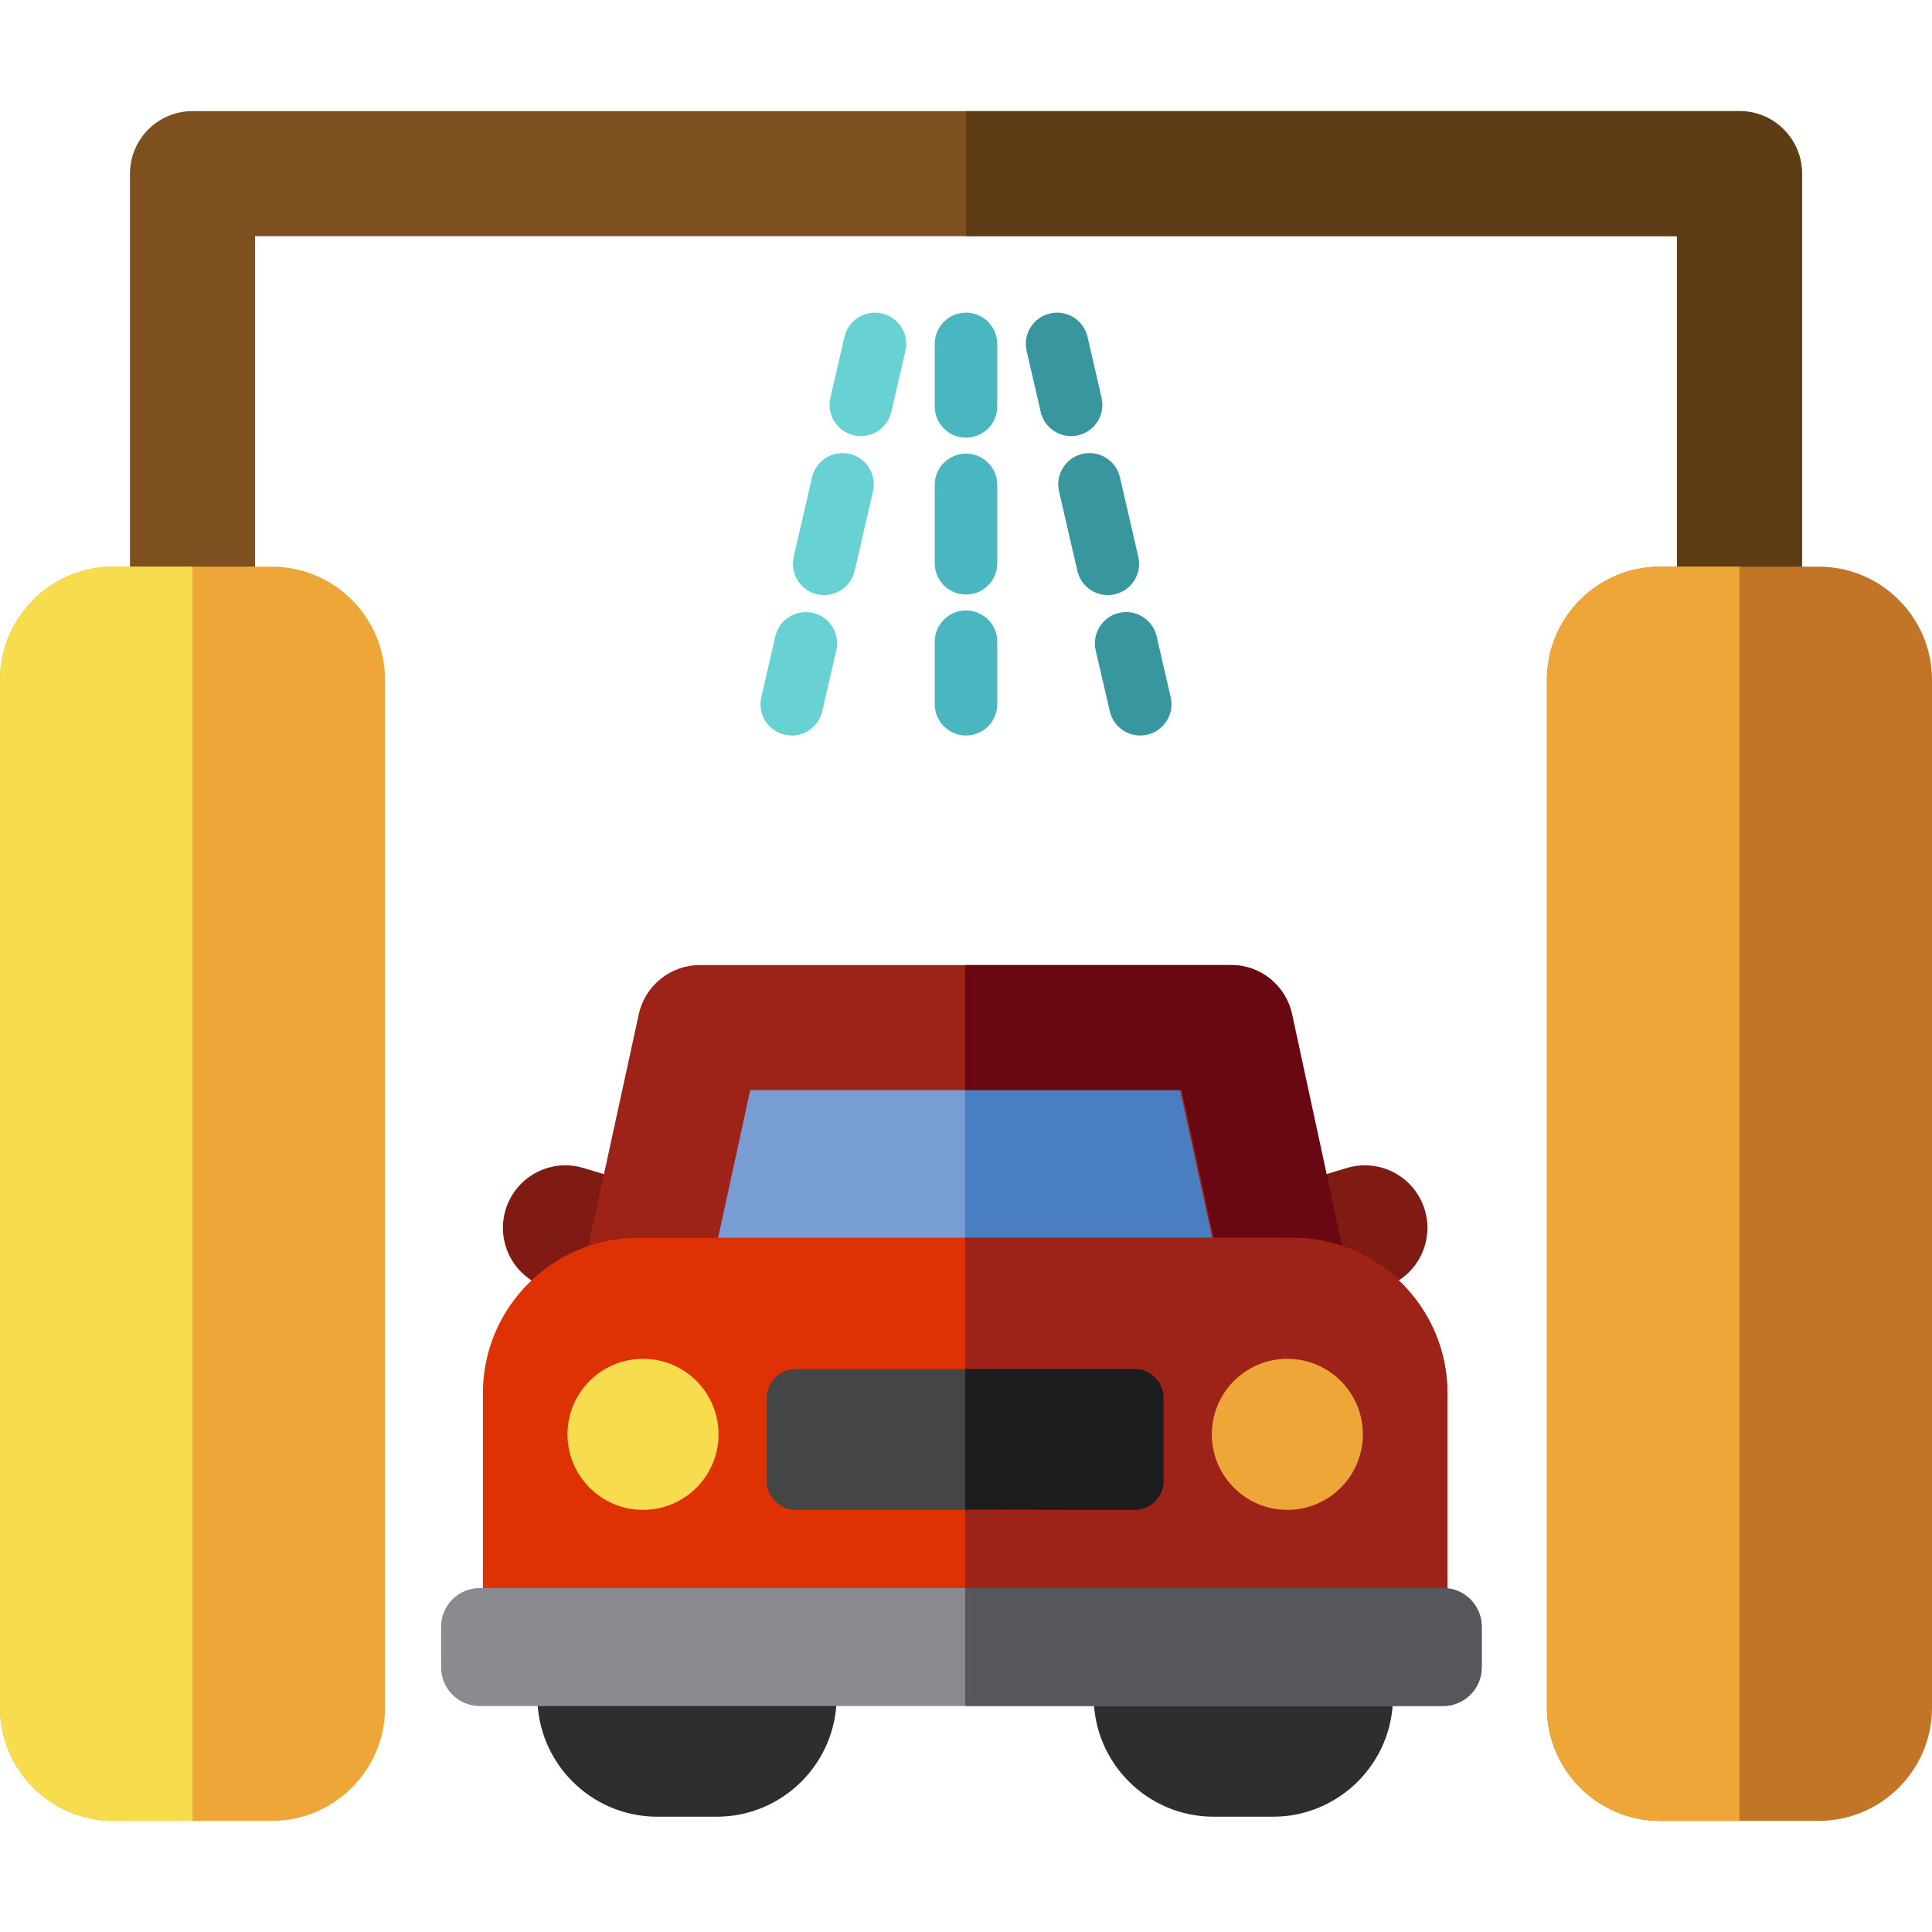 <?xml version="1.0" encoding="iso-8859-1"?>
<!-- Uploaded to: SVG Repo, www.svgrepo.com, Generator: SVG Repo Mixer Tools -->
<svg version="1.1" id="Layer_1" xmlns="http://www.w3.org/2000/svg" xmlns:xlink="http://www.w3.org/1999/xlink" 
	 viewBox="0 0 512.001 512.001" xml:space="preserve">
<g>
	<path style="fill:#7F1B12;" d="M199.891,323.172l-45.262-13.641c-8.764-2.64-18.005,2.322-20.644,11.083
		c-2.641,8.761,2.322,18.005,11.082,20.644l45.262,13.641c1.594,0.48,3.204,0.709,4.787,0.709c7.119,0,13.697-4.625,15.857-11.792
		C213.613,335.055,208.651,325.812,199.891,323.172z"/>
	<path style="fill:#7F1B12;" d="M377.575,320.614c-2.641-8.761-11.883-13.722-20.644-11.083l-45.261,13.641
		c-8.761,2.641-13.723,11.884-11.082,20.644c2.161,7.168,8.738,11.792,15.857,11.792c1.583,0,3.194-0.229,4.787-0.709l45.261-13.641
		C375.254,338.619,380.216,329.376,377.575,320.614z"/>
</g>
<rect x="185.469" y="281.622" style="fill:#779DD2;" width="140.612" height="57.78"/>
<rect x="255.775" y="281.622" style="fill:#497FC1;" width="70.306" height="57.78"/>
<path style="fill:#9D2217;" d="M341.829,361.184H169.731c-5.014,0-9.757-2.27-12.902-6.173c-3.145-3.904-4.353-9.022-3.287-13.921
	l15.74-72.296c1.658-7.614,8.397-13.044,16.19-13.044h140.616c7.793,0,14.532,5.43,16.19,13.044l15.74,72.296
	c1.066,4.899-0.142,10.016-3.287,13.921C351.585,358.914,346.841,361.184,341.829,361.184z M190.296,328.047h130.969l-8.525-39.159
	H198.821L190.296,328.047z"/>
<path style="fill:#690812;" d="M358.022,341.09l-15.589-72.296c-1.642-7.614-8.316-13.044-16.034-13.044h-70.617v33.137h57.397
	l8.443,39.159h-65.84v33.137h86.207c4.965,0,9.663-2.27,12.779-6.173C357.88,351.107,359.078,345.988,358.022,341.09z"/>
<path style="fill:#7E4F1F;" d="M460.978,203.2c-9.15,0-16.569-7.418-16.569-16.569V62.585H67.591v124.048
	c0,9.15-7.418,16.569-16.569,16.569s-16.569-7.418-16.569-16.569V46.016c0-9.15,7.418-16.569,16.569-16.569h409.955
	c9.15,0,16.569,7.418,16.569,16.569v140.616C477.546,195.783,470.128,203.2,460.978,203.2z"/>
<path style="fill:#5E3C16;" d="M460.978,29.448H256.015v33.137h188.394v124.048c0,9.15,7.418,16.569,16.569,16.569
	s16.569-7.418,16.569-16.569V46.016C477.546,36.865,470.128,29.448,460.978,29.448z"/>
<g>
	<path style="fill:#2D2E30;" d="M205.148,397.416h-46.172c-9.15,0-16.569,7.418-16.569,16.569v35.679
		c0,17.526,14.259,31.784,31.784,31.784h15.74c17.526,0,31.784-14.258,31.784-31.784v-35.679
		C221.716,404.834,214.298,397.416,205.148,397.416z"/>
	<path style="fill:#2D2E30;" d="M352.584,397.416h-46.172c-9.15,0-16.569,7.418-16.569,16.569v35.679
		c0,17.526,14.259,31.784,31.784,31.784h15.74c17.526,0,31.784-14.258,31.784-31.784v-35.679
		C369.152,404.834,361.734,397.416,352.584,397.416z"/>
</g>
<path style="fill:#DE3205;" d="M342.436,328.047H169.123c-22.688,0-41.145,18.457-41.145,41.145v63.571
	c0,9.15,7.418,16.569,16.569,16.569h222.466c9.15,0,16.569-7.418,16.569-16.569v-63.571
	C383.581,346.504,365.124,328.047,342.436,328.047z"/>
<path style="fill:#EDA637;" d="M72.038,150.17h-42.03C13.461,150.17,0,163.631,0,180.178v272.368
	c0,16.545,13.461,30.008,30.008,30.008h42.031c16.545,0,30.008-13.462,30.008-30.008V180.178
	C102.046,163.631,88.584,150.17,72.038,150.17z"/>
<path style="fill:#C27526;" d="M481.993,150.17h-42.031c-16.547,0-30.008,13.463-30.008,30.008v272.368
	c0,16.545,13.461,30.008,30.008,30.008h42.031c16.545,0,30.008-13.462,30.008-30.008V180.178
	C512,163.631,498.539,150.17,481.993,150.17z"/>
<g>
	<path style="fill:#4AB6BF;" d="M256,82.855c-4.575,0-8.284,3.708-8.284,8.284v16.569c0,4.576,3.709,8.284,8.284,8.284
		c4.575,0,8.284-3.708,8.284-8.284V91.139C264.284,86.564,260.575,82.855,256,82.855z"/>
	<path style="fill:#4AB6BF;" d="M256,120.209c-4.575,0-8.284,3.708-8.284,8.284v20.785c0,4.576,3.709,8.284,8.284,8.284
		c4.575,0,8.284-3.708,8.284-8.284v-20.785C264.284,123.917,260.575,120.209,256,120.209z"/>
	<path style="fill:#4AB6BF;" d="M256,161.779c-4.575,0-8.284,3.708-8.284,8.284v16.569c0,4.576,3.709,8.284,8.284,8.284
		c4.575,0,8.284-3.708,8.284-8.284v-16.569C264.284,165.488,260.575,161.779,256,161.779z"/>
</g>
<g>
	<path style="fill:#67D1D3;" d="M233.727,83.068c-4.457-1.028-8.906,1.751-9.936,6.209l-3.726,16.144
		c-1.028,4.458,1.751,8.906,6.21,9.935c0.626,0.145,1.254,0.214,1.87,0.214c3.771,0,7.18-2.592,8.064-6.423l3.726-16.144
		C240.966,88.545,238.185,84.095,233.727,83.068z"/>
	<path style="fill:#67D1D3;" d="M225.14,120.28c-4.457-1.027-8.906,1.751-9.936,6.209l-4.862,21.068
		c-1.028,4.458,1.751,8.906,6.21,9.935c0.626,0.145,1.254,0.214,1.87,0.214c3.771,0,7.18-2.592,8.064-6.423l4.862-21.067
		C232.378,125.757,229.599,121.31,225.14,120.28z"/>
	<path style="fill:#67D1D3;" d="M215.416,162.417c-4.455-1.029-8.906,1.751-9.936,6.209l-3.726,16.143
		c-1.028,4.458,1.751,8.906,6.21,9.935c0.626,0.145,1.254,0.214,1.87,0.214c3.771,0,7.18-2.592,8.064-6.423l3.726-16.143
		C222.654,167.894,219.875,163.446,215.416,162.417z"/>
</g>
<g>
	<path style="fill:#38979E;" d="M285.723,115.356c4.458-1.028,7.238-5.476,6.21-9.935l-3.726-16.144
		c-1.028-4.459-5.483-7.239-9.935-6.209c-4.458,1.028-7.238,5.476-6.21,9.935l3.726,16.144c0.884,3.832,4.293,6.423,8.064,6.423
		C284.47,115.57,285.097,115.501,285.723,115.356z"/>
	<path style="fill:#38979E;" d="M295.449,157.492c4.458-1.029,7.238-5.476,6.21-9.935l-4.862-21.067
		c-1.029-4.458-5.479-7.238-9.936-6.209c-4.458,1.029-7.238,5.476-6.21,9.935l4.862,21.068c0.885,3.832,4.293,6.423,8.064,6.423
		C294.195,157.706,294.821,157.636,295.449,157.492z"/>
	<path style="fill:#38979E;" d="M310.245,184.769l-3.726-16.143c-1.029-4.458-5.479-7.239-9.936-6.209
		c-4.458,1.029-7.238,5.476-6.21,9.935l3.726,16.143c0.885,3.832,4.293,6.423,8.064,6.423c0.617,0,1.244-0.07,1.87-0.214
		C308.494,193.675,311.274,189.228,310.245,184.769z"/>
</g>
<path style="fill:#9D2217;" d="M342.36,328.047h-86.581v121.285h111.203c9.167,0,16.6-7.418,16.6-16.569v-63.571
	C383.581,346.504,365.09,328.047,342.36,328.047z"/>
<circle style="fill:#F7DC4D;" cx="170.402" cy="380.116" r="20.015"/>
<circle style="fill:#EDA637;" cx="341.158" cy="380.116" r="20.015"/>
<path style="fill:#444547;" d="M300.677,400.132h-89.795c-4.249,0-7.694-3.445-7.694-7.694v-21.943c0-4.249,3.445-7.694,7.694-7.694
	h89.795c4.249,0,7.694,3.445,7.694,7.694v21.943C308.372,396.687,304.927,400.132,300.677,400.132z"/>
<path style="fill:#1D1D1F;" d="M300.677,362.8h-44.898v37.262l44.898,0.071c4.249,0,7.694-3.445,7.694-7.694v-21.943
	C308.371,366.245,304.927,362.8,300.677,362.8z"/>
<path style="fill:#F7DC4D;" d="M51.022,150.17H30.008C13.461,150.17,0,163.631,0,180.178v272.368
	c0,16.545,13.461,30.008,30.008,30.008h21.016V150.17H51.022z"/>
<path style="fill:#EDA637;" d="M460.978,150.17h-21.016c-16.547,0-30.008,13.463-30.008,30.008v272.368
	c0,16.545,13.461,30.008,30.008,30.008h21.016V150.17z"/>
<path style="fill:#8A8A91;" d="M382.426,452.116h-255.28c-5.662,0-10.253-4.591-10.253-10.253v-10.765
	c0-5.662,4.591-10.253,10.253-10.253h255.28c5.662,0,10.253,4.591,10.253,10.253v10.765
	C392.679,447.525,388.088,452.116,382.426,452.116z"/>
<path style="fill:#57565C;" d="M382.426,420.846H255.779v31.269h126.647c5.662,0,10.253-4.59,10.253-10.252v-10.765
	C392.679,425.436,388.088,420.846,382.426,420.846z"/>
</svg>